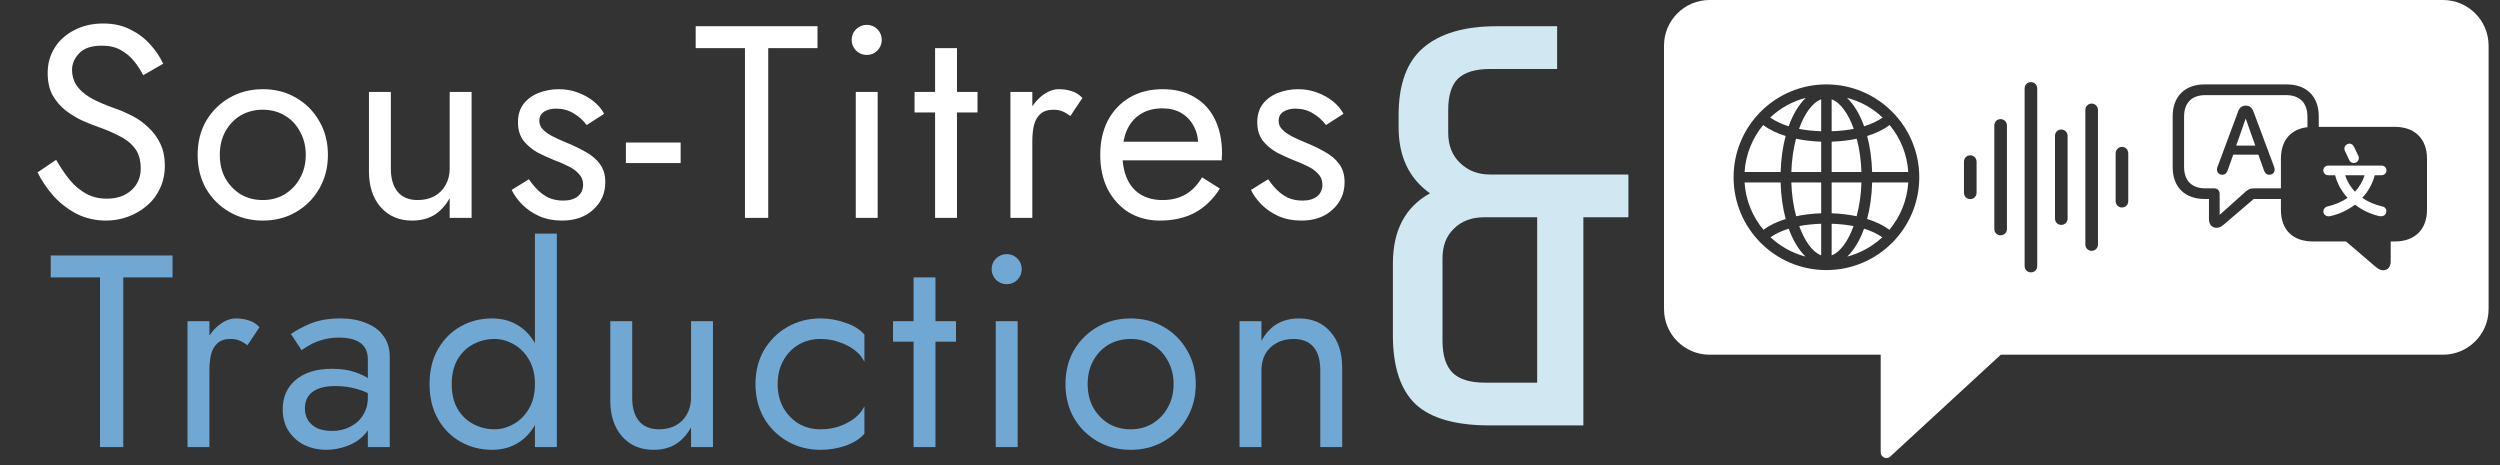 <svg width="2192" height="408" viewBox="0 0 2192 408" fill="none" xmlns="http://www.w3.org/2000/svg">
<rect x="0" y="0" width="2192" height="408" fill="#333333" stroke="none"/>
<path d="M49.237 140.12C53.077 146.84 57.077 152.76 61.237 157.88C65.557 163 70.357 167 75.637 169.88C80.917 172.76 86.917 174.2 93.637 174.2C102.597 174.2 109.797 171.72 115.237 166.76C120.677 161.8 123.397 155.48 123.397 147.8C123.397 140.28 121.637 134.28 118.117 129.8C114.597 125.32 109.957 121.72 104.197 119C98.597 116.12 92.597 113.56 86.197 111.32C82.037 109.88 77.397 108.04 72.277 105.8C67.157 103.4 62.277 100.44 57.637 96.92C52.997 93.24 49.157 88.76 46.117 83.48C43.237 78.2 41.797 71.72 41.797 64.04C41.797 55.72 43.877 48.28 48.037 41.72C52.197 35.16 57.957 30.04 65.317 26.36C72.677 22.52 81.077 20.6 90.517 20.6C99.637 20.6 107.557 22.36 114.277 25.88C121.157 29.24 126.997 33.64 131.797 39.08C136.597 44.36 140.357 49.96 143.077 55.88L125.557 65.96C123.477 61.8 120.837 57.72 117.637 53.72C114.437 49.72 110.517 46.44 105.877 43.88C101.397 41.32 95.877 40.04 89.317 40.04C80.197 40.04 73.557 42.28 69.397 46.76C65.237 51.08 63.157 55.96 63.157 61.4C63.157 66.04 64.357 70.36 66.757 74.36C69.157 78.2 73.157 81.88 78.757 85.4C84.517 88.76 92.277 92.12 102.037 95.48C106.517 97.08 111.237 99.16 116.197 101.72C121.157 104.28 125.717 107.56 129.877 111.56C134.197 115.4 137.717 120.12 140.437 125.72C143.157 131.16 144.517 137.72 144.517 145.4C144.517 152.76 143.077 159.4 140.197 165.32C137.477 171.24 133.637 176.28 128.677 180.44C123.877 184.6 118.357 187.8 112.117 190.04C106.037 192.28 99.637 193.4 92.917 193.4C83.797 193.4 75.317 191.48 67.477 187.64C59.797 183.64 52.997 178.44 47.077 172.04C41.317 165.48 36.597 158.52 32.917 151.16L49.237 140.12ZM173.281 135.8C173.281 124.6 175.761 114.68 180.721 106.04C185.841 97.4 192.721 90.6 201.361 85.64C210.001 80.68 219.681 78.2 230.401 78.2C241.281 78.2 250.961 80.68 259.441 85.64C268.081 90.6 274.881 97.4 279.841 106.04C284.961 114.68 287.521 124.6 287.521 135.8C287.521 146.84 284.961 156.76 279.841 165.56C274.881 174.2 268.081 181 259.441 185.96C250.961 190.92 241.281 193.4 230.401 193.4C219.681 193.4 210.001 190.92 201.361 185.96C192.721 181 185.841 174.2 180.721 165.56C175.761 156.76 173.281 146.84 173.281 135.8ZM192.721 135.8C192.721 143.48 194.321 150.28 197.521 156.2C200.881 162.12 205.361 166.84 210.961 170.36C216.721 173.72 223.201 175.4 230.401 175.4C237.601 175.4 244.001 173.72 249.601 170.36C255.361 166.84 259.841 162.12 263.041 156.2C266.401 150.28 268.081 143.48 268.081 135.8C268.081 128.12 266.401 121.32 263.041 115.4C259.841 109.32 255.361 104.6 249.601 101.24C244.001 97.88 237.601 96.2 230.401 96.2C223.201 96.2 216.721 97.88 210.961 101.24C205.361 104.6 200.881 109.32 197.521 115.4C194.321 121.32 192.721 128.12 192.721 135.8ZM342.697 147.8C342.697 156.6 344.697 163.4 348.697 168.2C352.697 173 358.537 175.4 366.217 175.4C371.817 175.4 376.697 174.28 380.857 172.04C385.177 169.64 388.457 166.36 390.697 162.2C393.097 158.04 394.297 153.24 394.297 147.8V80.6H413.497V191H394.297V173.72C390.617 180.28 386.057 185.24 380.617 188.6C375.177 191.8 368.777 193.4 361.417 193.4C349.897 193.4 340.697 189.48 333.817 181.64C326.937 173.8 323.497 163.32 323.497 150.2V80.6H342.697V147.8ZM463.751 157.16C465.991 160.52 468.551 163.64 471.431 166.52C474.311 169.4 477.591 171.72 481.271 173.48C485.111 175.08 489.271 175.88 493.751 175.88C499.191 175.88 503.431 174.68 506.471 172.28C509.671 169.72 511.271 166.28 511.271 161.96C511.271 158.12 509.991 154.92 507.431 152.36C505.031 149.64 501.911 147.4 498.071 145.64C494.231 143.72 490.151 141.96 485.831 140.36C481.031 138.44 476.151 136.2 471.191 133.64C466.391 130.92 462.311 127.48 458.951 123.32C455.751 119 454.151 113.64 454.151 107.24C454.151 100.68 455.831 95.24 459.191 90.92C462.711 86.6 467.191 83.4 472.631 81.32C478.231 79.24 483.991 78.2 489.911 78.2C495.831 78.2 501.351 79.16 506.471 81.08C511.751 83 516.391 85.56 520.391 88.76C524.391 91.96 527.511 95.64 529.751 99.8L514.391 109.64C511.351 105.48 507.511 102.04 502.871 99.32C498.391 96.6 493.271 95.24 487.511 95.24C483.511 95.24 480.071 96.12 477.191 97.88C474.311 99.64 472.871 102.36 472.871 106.04C472.871 108.92 473.991 111.48 476.231 113.72C478.471 115.96 481.351 117.96 484.871 119.72C488.391 121.48 492.071 123.16 495.911 124.76C502.311 127.32 508.151 130.12 513.431 133.16C518.711 136.04 522.871 139.56 525.911 143.72C529.111 147.88 530.711 153.24 530.711 159.8C530.711 169.4 527.191 177.4 520.151 183.8C513.271 190.2 504.151 193.4 492.791 193.4C485.431 193.4 478.791 192.12 472.871 189.56C466.951 186.84 461.911 183.4 457.751 179.24C453.751 175.08 450.711 170.84 448.631 166.52L463.751 157.16ZM548.788 143V125H596.788V143H548.788ZM609.978 42.2V23H716.778V42.2H673.578V191H653.178V42.2H609.978ZM746.741 35C746.741 31.32 748.021 28.2 750.581 25.64C753.301 23.08 756.421 21.8 759.941 21.8C763.621 21.8 766.741 23.08 769.301 25.64C771.861 28.2 773.141 31.32 773.141 35C773.141 38.52 771.861 41.64 769.301 44.36C766.741 46.92 763.621 48.2 759.941 48.2C756.421 48.2 753.301 46.92 750.581 44.36C748.021 41.64 746.741 38.52 746.741 35ZM750.341 80.6H769.541V191H750.341V80.6ZM801.884 80.6H857.084V98.6H801.884V80.6ZM819.884 42.2H839.084V191H819.884V42.2ZM905.141 80.6V191H885.941V80.6H905.141ZM938.501 101.72C935.941 99.8 933.621 98.44 931.541 97.64C929.461 96.68 926.821 96.2 923.621 96.2C918.821 96.2 915.061 97.4 912.341 99.8C909.621 102.2 907.701 105.48 906.581 109.64C905.621 113.8 905.141 118.52 905.141 123.8H896.501C896.501 115 898.021 107.24 901.061 100.52C904.261 93.64 908.341 88.2 913.301 84.2C918.261 80.2 923.301 78.2 928.421 78.2C932.421 78.2 936.101 78.76 939.461 79.88C942.981 80.84 946.181 82.84 949.061 85.88L938.501 101.72ZM1017.01 193.4C1006.77 193.4 997.651 191 989.651 186.2C981.811 181.24 975.651 174.44 971.171 165.8C966.851 157.16 964.691 147.16 964.691 135.8C964.691 124.28 966.931 114.2 971.411 105.56C976.051 96.92 982.451 90.2 990.611 85.4C998.931 80.6 1008.53 78.2 1019.41 78.2C1030.29 78.2 1039.57 80.52 1047.25 85.16C1055.09 89.64 1061.09 96.12 1065.25 104.6C1069.41 113.08 1071.49 123.16 1071.49 134.84C1071.49 135.96 1071.41 137.16 1071.25 138.44C1071.25 139.56 1071.25 140.28 1071.25 140.6H976.931V124.28H1056.13L1048.45 135.32C1048.93 134.52 1049.41 133.32 1049.89 131.72C1050.37 129.96 1050.61 128.52 1050.61 127.4C1050.61 120.84 1049.25 115.16 1046.53 110.36C1043.97 105.56 1040.37 101.8 1035.73 99.08C1031.09 96.36 1025.65 95 1019.41 95C1012.05 95 1005.73 96.6 1000.45 99.8C995.331 102.84 991.331 107.32 988.451 113.24C985.731 119 984.291 126.12 984.131 134.6C984.131 143.24 985.491 150.6 988.211 156.68C990.931 162.76 994.931 167.4 1000.21 170.6C1005.49 173.8 1011.89 175.4 1019.41 175.4C1026.93 175.4 1033.57 173.8 1039.33 170.6C1045.09 167.24 1049.97 162.2 1053.97 155.48L1069.57 165.32C1063.81 174.6 1056.53 181.64 1047.73 186.44C1039.09 191.08 1028.85 193.4 1017.01 193.4ZM1111.97 157.16C1114.21 160.52 1116.77 163.64 1119.65 166.52C1122.53 169.4 1125.81 171.72 1129.49 173.48C1133.33 175.08 1137.49 175.88 1141.97 175.88C1147.41 175.88 1151.65 174.68 1154.69 172.28C1157.89 169.72 1159.49 166.28 1159.49 161.96C1159.49 158.12 1158.21 154.92 1155.65 152.36C1153.25 149.64 1150.13 147.4 1146.29 145.64C1142.45 143.72 1138.37 141.96 1134.05 140.36C1129.25 138.44 1124.37 136.2 1119.41 133.64C1114.61 130.92 1110.53 127.48 1107.17 123.32C1103.97 119 1102.37 113.64 1102.37 107.24C1102.37 100.68 1104.05 95.24 1107.41 90.92C1110.93 86.6 1115.41 83.4 1120.85 81.32C1126.45 79.24 1132.21 78.2 1138.13 78.2C1144.05 78.2 1149.57 79.16 1154.69 81.08C1159.97 83 1164.61 85.56 1168.61 88.76C1172.61 91.96 1175.73 95.64 1177.97 99.8L1162.61 109.64C1159.57 105.48 1155.73 102.04 1151.09 99.32C1146.61 96.6 1141.49 95.24 1135.73 95.24C1131.73 95.24 1128.29 96.12 1125.41 97.88C1122.53 99.64 1121.09 102.36 1121.09 106.04C1121.09 108.92 1122.21 111.48 1124.45 113.72C1126.69 115.96 1129.57 117.96 1133.09 119.72C1136.61 121.48 1140.29 123.16 1144.13 124.76C1150.53 127.32 1156.37 130.12 1161.65 133.16C1166.93 136.04 1171.09 139.56 1174.13 143.72C1177.33 147.88 1178.93 153.24 1178.93 159.8C1178.93 169.4 1175.41 177.4 1168.37 183.8C1161.49 190.2 1152.37 193.4 1141.01 193.4C1133.65 193.4 1127.01 192.12 1121.09 189.56C1115.17 186.84 1110.13 183.4 1105.97 179.24C1101.97 175.08 1098.93 170.84 1096.85 166.52L1111.97 157.16Z" fill="white"/>
<path d="M44.478 243.2V224H151.278V243.2H108.078V392H87.678V243.2H44.478ZM183.622 281.6V392H164.422V281.6H183.622ZM216.982 302.72C214.422 300.8 212.102 299.44 210.022 298.64C207.942 297.68 205.302 297.2 202.102 297.2C197.302 297.2 193.542 298.4 190.822 300.8C188.102 303.2 186.182 306.48 185.062 310.64C184.102 314.8 183.622 319.52 183.622 324.8H174.982C174.982 316 176.502 308.24 179.542 301.52C182.742 294.64 186.822 289.2 191.782 285.2C196.742 281.2 201.782 279.2 206.902 279.2C210.902 279.2 214.582 279.76 217.942 280.88C221.462 281.84 224.662 283.84 227.542 286.88L216.982 302.72ZM267.328 357.92C267.328 362.08 268.288 365.68 270.208 368.72C272.288 371.76 275.088 374.08 278.608 375.68C282.288 377.12 286.448 377.84 291.088 377.84C297.008 377.84 302.288 376.64 306.928 374.24C311.728 371.84 315.488 368.48 318.208 364.16C321.088 359.68 322.528 354.56 322.528 348.8L326.368 363.2C326.368 370.24 324.208 376.08 319.888 380.72C315.728 385.36 310.528 388.8 304.288 391.04C298.208 393.28 292.128 394.4 286.048 394.4C279.328 394.4 273.008 393.04 267.088 390.32C261.328 387.44 256.688 383.36 253.168 378.08C249.648 372.8 247.888 366.4 247.888 358.88C247.888 348.16 251.648 339.6 259.168 333.2C266.848 326.64 277.488 323.36 291.088 323.36C299.088 323.36 305.728 324.32 311.008 326.24C316.448 328 320.768 330.08 323.968 332.48C327.168 334.72 329.328 336.56 330.448 338V349.28C324.848 345.44 319.088 342.72 313.168 341.12C307.248 339.36 300.928 338.48 294.208 338.48C287.968 338.48 282.848 339.28 278.848 340.88C275.008 342.48 272.128 344.72 270.208 347.6C268.288 350.48 267.328 353.92 267.328 357.92ZM264.448 307.04L255.088 292.88C259.248 289.84 264.928 286.8 272.128 283.76C279.488 280.72 288.288 279.2 298.528 279.2C307.168 279.2 314.688 280.56 321.088 283.28C327.648 285.84 332.688 289.6 336.208 294.56C339.888 299.52 341.728 305.6 341.728 312.8V392H322.528V315.44C322.528 311.6 321.888 308.48 320.608 306.08C319.328 303.52 317.488 301.52 315.088 300.08C312.848 298.64 310.208 297.6 307.168 296.96C304.128 296.32 300.928 296 297.568 296C292.128 296 287.168 296.64 282.688 297.92C278.368 299.2 274.688 300.72 271.648 302.48C268.608 304.24 266.208 305.76 264.448 307.04ZM469.034 204.8H488.234V392H469.034V204.8ZM376.634 336.8C376.634 324.8 379.114 314.56 384.074 306.08C389.034 297.44 395.674 290.8 403.994 286.16C412.314 281.52 421.434 279.2 431.354 279.2C440.634 279.2 448.714 281.52 455.594 286.16C462.474 290.8 467.834 297.44 471.674 306.08C475.674 314.56 477.674 324.8 477.674 336.8C477.674 348.64 475.674 358.88 471.674 367.52C467.834 376.16 462.474 382.8 455.594 387.44C448.714 392.08 440.634 394.4 431.354 394.4C421.434 394.4 412.314 392.08 403.994 387.44C395.674 382.8 389.034 376.16 384.074 367.52C379.114 358.88 376.634 348.64 376.634 336.8ZM396.074 336.8C396.074 345.28 397.754 352.48 401.114 358.4C404.634 364.32 409.274 368.8 415.034 371.84C420.794 374.88 427.034 376.4 433.754 376.4C439.354 376.4 444.874 374.88 450.314 371.84C455.754 368.8 460.234 364.32 463.754 358.4C467.274 352.48 469.034 345.28 469.034 336.8C469.034 328.32 467.274 321.12 463.754 315.2C460.234 309.28 455.754 304.8 450.314 301.76C444.874 298.72 439.354 297.2 433.754 297.2C427.034 297.2 420.794 298.72 415.034 301.76C409.274 304.8 404.634 309.28 401.114 315.2C397.754 321.12 396.074 328.32 396.074 336.8ZM554.309 348.8C554.309 357.6 556.309 364.4 560.309 369.2C564.309 374 570.149 376.4 577.829 376.4C583.429 376.4 588.309 375.28 592.469 373.04C596.789 370.64 600.069 367.36 602.309 363.2C604.709 359.04 605.909 354.24 605.909 348.8V281.6H625.109V392H605.909V374.72C602.229 381.28 597.669 386.24 592.229 389.6C586.789 392.8 580.389 394.4 573.029 394.4C561.509 394.4 552.309 390.48 545.429 382.64C538.549 374.8 535.109 364.32 535.109 351.2V281.6H554.309V348.8ZM681.843 336.8C681.843 344.48 683.443 351.28 686.643 357.2C690.003 363.12 694.483 367.84 700.083 371.36C705.843 374.72 712.323 376.4 719.523 376.4C725.443 376.4 730.963 375.52 736.083 373.76C741.363 371.84 745.923 369.36 749.763 366.32C753.603 363.12 756.323 359.76 757.923 356.24V380.24C754.083 384.72 748.563 388.24 741.363 390.8C734.323 393.2 727.043 394.4 719.523 394.4C708.803 394.4 699.123 391.92 690.483 386.96C681.843 382 674.963 375.2 669.843 366.56C664.883 357.76 662.403 347.84 662.403 336.8C662.403 325.6 664.883 315.68 669.843 307.04C674.963 298.4 681.843 291.6 690.483 286.64C699.123 281.68 708.803 279.2 719.523 279.2C727.043 279.2 734.323 280.48 741.363 283.04C748.563 285.44 754.083 288.88 757.923 293.36V317.36C756.323 313.68 753.603 310.32 749.763 307.28C745.923 304.24 741.363 301.84 736.083 300.08C730.963 298.16 725.443 297.2 719.523 297.2C712.323 297.2 705.843 298.88 700.083 302.24C694.483 305.6 690.003 310.32 686.643 316.4C683.443 322.32 681.843 329.12 681.843 336.8ZM783.013 281.6H838.213V299.6H783.013V281.6ZM801.013 243.2H820.213V392H801.013V243.2ZM869.469 236C869.469 232.32 870.749 229.2 873.309 226.64C876.029 224.08 879.149 222.8 882.669 222.8C886.349 222.8 889.469 224.08 892.029 226.64C894.589 229.2 895.869 232.32 895.869 236C895.869 239.52 894.589 242.64 892.029 245.36C889.469 247.92 886.349 249.2 882.669 249.2C879.149 249.2 876.029 247.92 873.309 245.36C870.749 242.64 869.469 239.52 869.469 236ZM873.069 281.6H892.269V392H873.069V281.6ZM934.213 336.8C934.213 325.6 936.692 315.68 941.652 307.04C946.773 298.4 953.653 291.6 962.293 286.64C970.933 281.68 980.613 279.2 991.333 279.2C1002.21 279.2 1011.89 281.68 1020.37 286.64C1029.01 291.6 1035.81 298.4 1040.77 307.04C1045.89 315.68 1048.45 325.6 1048.45 336.8C1048.45 347.84 1045.89 357.76 1040.77 366.56C1035.81 375.2 1029.01 382 1020.37 386.96C1011.89 391.92 1002.21 394.4 991.333 394.4C980.613 394.4 970.933 391.92 962.293 386.96C953.653 382 946.773 375.2 941.652 366.56C936.692 357.76 934.213 347.84 934.213 336.8ZM953.653 336.8C953.653 344.48 955.253 351.28 958.453 357.2C961.813 363.12 966.293 367.84 971.893 371.36C977.653 374.72 984.133 376.4 991.333 376.4C998.533 376.4 1004.93 374.72 1010.53 371.36C1016.29 367.84 1020.77 363.12 1023.97 357.2C1027.33 351.28 1029.01 344.48 1029.01 336.8C1029.01 329.12 1027.33 322.32 1023.97 316.4C1020.77 310.32 1016.29 305.6 1010.53 302.24C1004.93 298.88 998.533 297.2 991.333 297.2C984.133 297.2 977.653 298.88 971.893 302.24C966.293 305.6 961.813 310.32 958.453 316.4C955.253 322.32 953.653 329.12 953.653 336.8ZM1157.63 324.8C1157.63 315.68 1155.63 308.8 1151.63 304.16C1147.63 299.52 1141.79 297.2 1134.11 297.2C1128.51 297.2 1123.55 298.4 1119.23 300.8C1115.07 303.04 1111.79 306.24 1109.39 310.4C1107.15 314.56 1106.03 319.36 1106.03 324.8V392H1086.83V281.6H1106.03V298.88C1109.71 292.16 1114.27 287.2 1119.71 284C1125.31 280.8 1131.71 279.2 1138.91 279.2C1150.59 279.2 1159.79 283.12 1166.51 290.96C1173.39 298.64 1176.83 309.12 1176.83 322.4V392H1157.63V324.8Z" fill="#71A8D3"/>
<path d="M1649 296C1649 293.238 1651.24 291 1654 291H1763.19C1767.75 291 1769.93 296.592 1766.58 299.677L1657.39 400.272C1654.18 403.224 1649 400.951 1649 396.595L1649 296Z" fill="white"/>
<path d="M2142 0C2164.09 0 2182 17.909 2182 40V271C2182 293.091 2164.09 311 2142 311H1499C1476.91 311 1459 293.091 1459 271V40C1459 17.909 1476.91 1.67105e-07 1499 0H2142ZM1780.69 72C1777.56 72 1775.19 74.438 1775.19 77.5V233.312C1775.19 236.375 1777.56 238.812 1780.69 238.812C1783.88 238.812 1786.25 236.375 1786.25 233.312V77.5C1786.25 74.438 1783.88 72 1780.69 72ZM1933.1 74C1916 74 1905 84.24 1905 101.949V146.589C1905 164.354 1916 174.482 1933.1 174.482H1936.83V192.021C1936.83 196.717 1939.25 199.716 1943.48 199.716C1946.47 199.716 1948.56 198.074 1952.17 194.906L1976.04 174.482H1999.91V183.874C1999.91 201.583 2010.29 211.71 2028.07 211.71H2057.01L2080.83 232.135C2084.44 235.246 2086.53 236.944 2089.52 236.944C2093.75 236.944 2096.17 233.889 2096.17 229.193V211.71H2099.9C2117 211.71 2128 201.526 2128 183.817V139.178C2128 121.412 2117 111.229 2099.9 111.229H2033.09V101.949C2033.09 84.241 2022.09 74 2004.99 74H1933.1ZM1601.38 74C1556.44 74 1520 110.5 1520 155.438C1520 200.375 1556.44 236.812 1601.38 236.812C1646.31 236.812 1682.81 200.375 1682.81 155.438C1682.81 110.5 1646.31 74 1601.38 74ZM1568.36 200.511C1572.14 210.945 1577.22 219.313 1583.11 224.968C1571.45 221.912 1560.94 216 1552.38 208.024C1556.79 204.958 1562.14 202.433 1568.36 200.511ZM1634.41 200.499C1640.64 202.422 1646.01 204.949 1650.42 208.02C1641.86 215.997 1631.34 221.91 1619.67 224.967C1625.56 219.31 1630.63 210.938 1634.41 200.499ZM1596.81 223.901C1589.27 221.094 1582.39 211.522 1577.56 198.225C1583.43 197.09 1589.87 196.403 1596.81 196.194V223.901ZM1606 196.196C1612.93 196.407 1619.35 197.091 1625.21 198.22C1620.4 211.491 1613.55 221.053 1606 223.883V196.196ZM1833.94 90.812C1830.75 90.812 1828.44 93.375 1828.44 96.438V214.375C1828.44 217.438 1830.75 219.938 1833.94 219.938C1837.06 219.938 1839.5 217.438 1839.5 214.375V96.438C1839.5 93.375 1837.06 90.812 1833.94 90.812ZM1754.06 104.438C1750.94 104.438 1748.62 106.938 1748.62 110V200.812C1748.62 203.875 1750.94 206.312 1754.06 206.312C1757.25 206.312 1759.69 203.875 1759.69 200.812V110C1759.69 106.938 1757.25 104.438 1754.06 104.438ZM1561.25 160C1561.56 171.724 1563.13 182.512 1565.68 192C1557.92 194.432 1551.26 197.656 1546.19 201.484C1536.68 190.103 1530.63 175.738 1529.64 160H1561.25ZM1673.17 160C1672.18 175.737 1666.13 190.101 1656.62 201.481C1651.54 197.647 1644.87 194.42 1637.08 191.987C1639.62 182.503 1641.19 171.718 1641.5 160H1673.17ZM1807.31 113.562C1804.12 113.562 1801.81 116.062 1801.81 119.125V191.688C1801.81 194.75 1804.13 197.188 1807.31 197.188C1810.5 197.188 1812.87 194.75 1812.88 191.688V119.125C1812.88 116.062 1810.5 113.562 1807.31 113.562ZM2087.99 145.175C2090.53 145.175 2092.45 146.985 2092.45 149.361C2092.45 151.851 2090.53 153.661 2087.99 153.661H2082.12C2080.21 161.073 2076.54 167.806 2071.23 173.464C2076.48 177.085 2082.13 179.461 2088.9 181.045C2091.6 181.611 2092.85 183.817 2092.17 186.421C2091.49 189.192 2088.78 190.097 2085.57 189.362C2078.34 187.608 2071.18 184.327 2064.86 179.461C2058.31 184.384 2051.15 187.665 2043.47 189.419C2040.59 190.154 2037.94 189.079 2037.26 186.421C2036.76 183.988 2038.17 181.611 2040.65 181.045C2047.48 179.405 2053.23 177.028 2058.37 173.464C2053.01 167.693 2049.34 160.903 2047.42 153.661H2041.55C2039.01 153.661 2037.09 151.851 2037.09 149.361C2037.09 146.985 2039.02 145.175 2041.55 145.175H2087.99ZM1596.81 187.012C1589.07 187.266 1581.67 188.163 1574.87 189.607C1572.48 180.659 1570.97 170.561 1570.63 160H1596.81V187.012ZM1632.12 160C1631.79 170.559 1630.28 180.655 1627.9 189.602C1621.11 188.164 1613.73 187.269 1606 187.014V160H1632.12ZM2004.26 83.392C2016.22 83.392 2023.16 89.899 2023.16 102.402V111.507C2008.4 113.252 1999.91 123.117 1999.91 139.178V165.147H1976.44C1972.99 165.147 1971.41 165.882 1968.82 168.146L1946.19 188.4V170.183C1946.19 166.732 1944.05 165.147 1941.4 165.147H1933.83C1921.87 165.147 1914.99 158.697 1914.99 146.137V102.402C1914.99 89.899 1921.87 83.392 1933.83 83.392H2004.26ZM1860.56 128.812C1857.37 128.813 1855 131.375 1855 134.438V176.375C1855 179.438 1857.37 181.938 1860.56 181.938C1863.69 181.938 1866.06 179.438 1866.06 176.375V134.438C1866.06 131.375 1863.69 128.812 1860.56 128.812ZM1727.5 136.188C1724.31 136.188 1722 138.688 1722 141.812V169C1722 172.125 1724.31 174.562 1727.5 174.562C1730.69 174.562 1733.06 172.125 1733.06 169V141.812C1733.06 138.688 1730.69 136.188 1727.5 136.188ZM2056.22 153.661C2057.97 158.979 2060.91 163.902 2064.86 168.146C2068.75 163.846 2071.63 158.923 2073.32 153.661H2056.22ZM1969.1 92.614C1965.94 92.614 1963.68 94.255 1962.55 97.31L1944.22 146.532C1942.97 149.983 1944.84 153.209 1948.5 153.209C1950.87 153.209 1952.34 151.907 1953.24 149.305L1958.1 135.613H1980.16L1985.01 149.305C1985.92 151.907 1987.38 153.209 1989.75 153.209C1993.48 153.209 1995.23 149.927 1994.04 146.532L1975.65 97.31C1974.52 94.255 1972.26 92.614 1969.1 92.614ZM1545.97 109.599C1551.06 113.493 1557.78 116.769 1565.64 119.234C1563.14 128.611 1561.6 139.253 1561.26 150.812H1529.65C1530.64 135.193 1536.6 120.933 1545.97 109.599ZM1574.74 121.614C1581.58 123.075 1589.02 123.982 1596.81 124.237V150.812H1570.64C1570.99 140.313 1572.45 130.389 1574.74 121.614ZM1628.02 121.621C1630.31 130.394 1631.76 140.315 1632.11 150.812H1606V124.235C1613.78 123.978 1621.2 123.074 1628.02 121.621ZM1656.83 109.602C1666.21 120.935 1672.18 135.195 1673.17 150.812H1641.49C1641.15 139.258 1639.61 128.621 1637.13 119.247C1645.01 116.781 1651.74 113.501 1656.83 109.602ZM2058.03 126.447C2060.34 125.259 2062.83 126.278 2063.95 128.654L2067.79 136.575C2068.92 138.782 2068.02 141.328 2065.65 142.516C2063.45 143.534 2060.85 142.628 2059.84 140.365L2056.05 132.389C2054.93 130.069 2055.83 127.522 2058.03 126.447ZM1977.45 127.692H1960.69L1969.04 103.956L1977.45 127.692ZM1596.81 115.055C1589.8 114.844 1583.3 114.144 1577.39 112.989C1582.22 99.456 1589.18 89.863 1596.81 87.08V115.055ZM1606 87.098C1613.64 89.904 1620.57 99.487 1625.38 112.994C1619.48 114.143 1613 114.84 1606 115.053V87.098ZM1619.41 85.775C1631.31 88.843 1642.01 94.879 1650.68 103.045C1646.24 106.187 1640.81 108.769 1634.48 110.728C1630.64 100.02 1625.45 91.473 1619.41 85.775ZM1583.37 85.774C1577.33 91.47 1572.13 100.013 1568.29 110.717C1561.98 108.759 1556.56 106.179 1552.12 103.041C1560.79 94.876 1571.49 88.842 1583.37 85.774Z" fill="white"/>
<path d="M1306.29 373C1276.29 373 1254.62 366.833 1241.29 354.5C1227.96 341.833 1221.29 321.667 1221.29 294V231C1221.29 202 1232.12 181.5 1253.79 169.5C1235.46 156.5 1226.29 137.167 1226.29 111.5V101C1226.29 74 1233.46 54.333 1247.79 42C1262.46 29.333 1283.96 23 1312.29 23H1365.29V60.5H1306.29C1293.62 60.5 1284.29 63.333 1278.29 69C1272.62 74.667 1269.79 83.833 1269.79 96.5V116.5C1269.79 127.5 1273.29 136.333 1280.29 143C1287.29 149.667 1295.96 153 1306.29 153H1427.79V190.5H1388.29V373H1306.29ZM1301.29 190.5C1290.29 190.5 1281.46 193.833 1274.79 200.5C1268.12 206.833 1264.79 215.5 1264.79 226.5V299C1264.79 311.667 1267.79 321 1273.79 327C1279.79 332.667 1289.12 335.5 1301.79 335.5H1347.79V190.5H1301.29Z" fill="#D1E8F3"/>
</svg>
